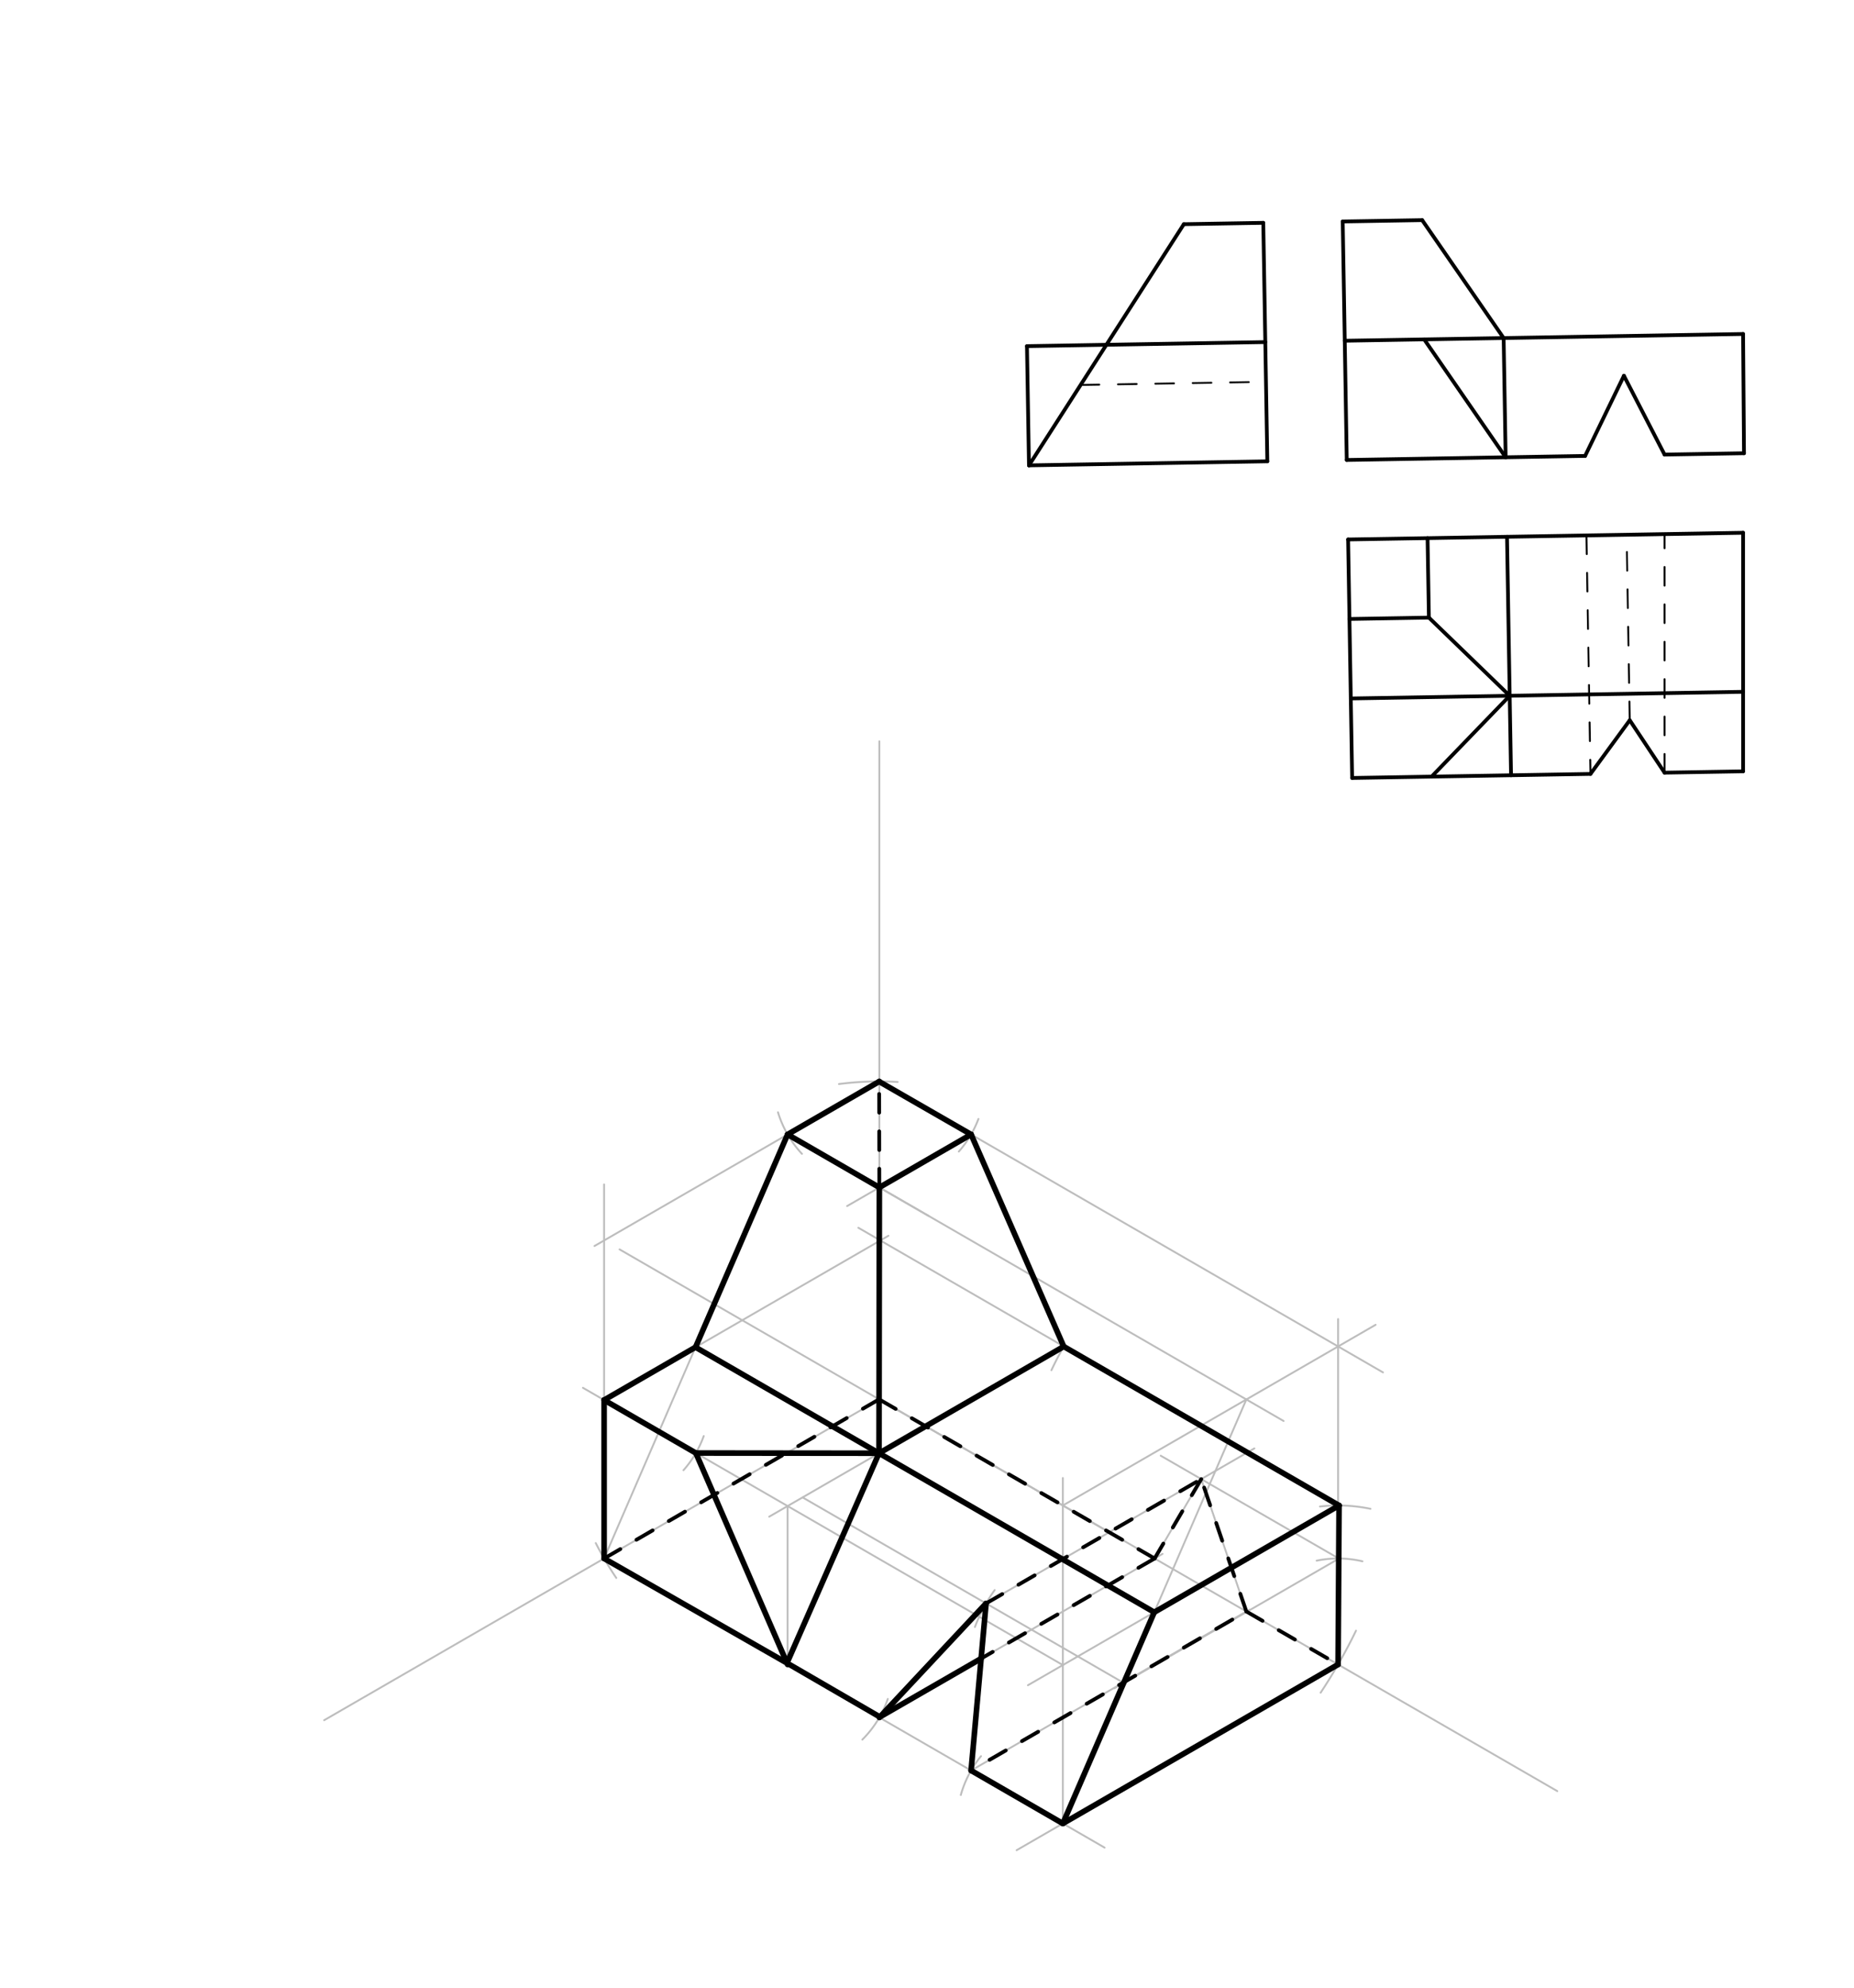 <svg xmlns="http://www.w3.org/2000/svg" class="svg--1it" height="100%" preserveAspectRatio="xMidYMid meet" viewBox="0 0 992.126 1062.992" width="100%"><defs><marker id="marker-arrow" markerHeight="16" markerUnits="userSpaceOnUse" markerWidth="24" orient="auto-start-reverse" refX="24" refY="4" viewBox="0 0 24 8"><path d="M 0 0 L 24 4 L 0 8 z" stroke="inherit"></path></marker></defs><g class="aux-layer--1FB"><g class="element--2qn"><line stroke="#BDBDBD" stroke-dasharray="none" stroke-linecap="round" stroke-width="1" x1="470.562" x2="470.562" y1="396.422" y2="748.422"></line></g><g class="element--2qn"><line stroke="#BDBDBD" stroke-dasharray="none" stroke-linecap="round" stroke-width="1" x1="470.562" x2="173.453" y1="748.422" y2="919.958"></line></g><g class="element--2qn"><line stroke="#BDBDBD" stroke-dasharray="none" stroke-linecap="round" stroke-width="1" x1="470.562" x2="833.352" y1="748.422" y2="957.878"></line></g><g class="element--2qn"><line stroke="#BDBDBD" stroke-dasharray="none" stroke-linecap="round" stroke-width="1" x1="718.529" x2="720.691" y1="118.449" y2="245.989"></line></g><g class="element--2qn"><line stroke="#BDBDBD" stroke-dasharray="none" stroke-linecap="round" stroke-width="1" x1="718.529" x2="761.043" y1="118.449" y2="117.728"></line></g><g class="element--2qn"><path d="M 448.961 579.721 A 170.079 170.079 0 0 1 480.358 578.625" fill="none" stroke="#BDBDBD" stroke-dasharray="none" stroke-linecap="round" stroke-width="1"></path></g><g class="element--2qn"><path d="M 318.811 825.223 A 170.079 170.079 0 0 0 329.794 843.874" fill="none" stroke="#BDBDBD" stroke-dasharray="none" stroke-linecap="round" stroke-width="1"></path></g><g class="element--2qn"><line stroke="#BDBDBD" stroke-dasharray="none" stroke-linecap="round" stroke-width="1" x1="470.562" x2="318.121" y1="578.343" y2="666.355"></line></g><g class="element--2qn"><line stroke="#BDBDBD" stroke-dasharray="none" stroke-linecap="round" stroke-width="1" x1="323.27" x2="323.27" y1="833.461" y2="633.422"></line></g><g class="element--2qn"><path d="M 725.638 872.069 A 283.465 283.465 0 0 1 706.696 905.244" fill="none" stroke="#BDBDBD" stroke-dasharray="none" stroke-linecap="round" stroke-width="1"></path></g><g class="element--2qn"><line stroke="#BDBDBD" stroke-dasharray="none" stroke-linecap="round" stroke-width="1" x1="323.27" x2="591.094" y1="833.461" y2="988.09"></line></g><g class="element--2qn"><line stroke="#BDBDBD" stroke-dasharray="none" stroke-linecap="round" stroke-width="1" x1="716.05" x2="544.009" y1="890.154" y2="989.482"></line></g><g class="element--2qn"><line stroke="#BDBDBD" stroke-dasharray="none" stroke-linecap="round" stroke-width="1" x1="568.758" x2="568.758" y1="975.194" y2="790.422"></line></g><g class="element--2qn"><line stroke="#BDBDBD" stroke-dasharray="none" stroke-linecap="round" stroke-width="1" x1="331.555" x2="596.333" y1="668.166" y2="821.035"></line></g><g class="element--2qn"><line stroke="#BDBDBD" stroke-dasharray="none" stroke-linecap="round" stroke-width="1" x1="716.05" x2="716.05" y1="890.154" y2="705.422"></line></g><g class="element--2qn"><line stroke="#BDBDBD" stroke-dasharray="none" stroke-linecap="round" stroke-width="1" x1="486.061" x2="740.075" y1="587.291" y2="733.946"></line></g><g class="element--2qn"><line stroke="#BDBDBD" stroke-dasharray="none" stroke-linecap="round" stroke-width="1" x1="568.758" x2="736.139" y1="805.115" y2="708.477"></line></g><g class="element--2qn"><path d="M 416.316 594.816 A 56.693 56.693 0 0 0 429.153 617.064" fill="none" stroke="#BDBDBD" stroke-dasharray="none" stroke-linecap="round" stroke-width="1"></path></g><g class="element--2qn"><path d="M 523.594 598.387 A 56.693 56.693 0 0 1 513.089 615.834" fill="none" stroke="#BDBDBD" stroke-dasharray="none" stroke-linecap="round" stroke-width="1"></path></g><g class="element--2qn"><path d="M 706.325 805.673 A 85.039 85.039 0 0 1 733.377 806.899" fill="none" stroke="#BDBDBD" stroke-dasharray="none" stroke-linecap="round" stroke-width="1"></path></g><g class="element--2qn"><line stroke="#BDBDBD" stroke-dasharray="none" stroke-linecap="round" stroke-width="1" x1="716.995" x2="459.325" y1="805.362" y2="656.595"></line></g><g class="element--2qn"><line stroke="#BDBDBD" stroke-dasharray="none" stroke-linecap="round" stroke-width="1" x1="716.57" x2="550.069" y1="805.116" y2="901.246"></line></g><g class="element--2qn"><line stroke="#BDBDBD" stroke-dasharray="none" stroke-linecap="round" stroke-width="1" x1="568.758" x2="311.947" y1="890.456" y2="742.187"></line></g><g class="element--2qn"><line stroke="#BDBDBD" stroke-dasharray="none" stroke-linecap="round" stroke-width="1" x1="323.27" x2="475.423" y1="748.724" y2="660.879"></line></g><g class="element--2qn"><line stroke="#BDBDBD" stroke-dasharray="none" stroke-linecap="round" stroke-width="1" x1="421.465" x2="323.27" y1="606.69" y2="833.461"></line></g><g class="element--2qn"><path d="M 569.278 720.077 A 170.079 170.079 0 0 0 562.646 732.771" fill="none" stroke="#BDBDBD" stroke-dasharray="none" stroke-linecap="round" stroke-width="1"></path></g><g class="element--2qn"><line stroke="#BDBDBD" stroke-dasharray="none" stroke-linecap="round" stroke-width="1" x1="569.278" x2="411.631" y1="720.077" y2="811.095"></line></g><g class="element--2qn"><line stroke="#BDBDBD" stroke-dasharray="none" stroke-linecap="round" stroke-width="1" x1="421.465" x2="497.073" y1="606.69" y2="650.342"></line></g><g class="element--2qn"><line stroke="#BDBDBD" stroke-dasharray="none" stroke-linecap="round" stroke-width="1" x1="519.66" x2="453.315" y1="606.69" y2="644.994"></line></g><g class="element--2qn"><line stroke="#BDBDBD" stroke-dasharray="none" stroke-linecap="round" stroke-width="1" x1="569.278" x2="519.66" y1="720.077" y2="606.69"></line></g><g class="element--2qn"><line stroke="#BDBDBD" stroke-dasharray="none" stroke-linecap="round" stroke-width="1" x1="470.563" x2="686.887" y1="635.036" y2="759.931"></line></g><g class="element--2qn"><line stroke="#BDBDBD" stroke-dasharray="none" stroke-linecap="round" stroke-width="1" x1="666.953" x2="568.758" y1="748.422" y2="975.194"></line></g><g class="element--2qn"><line stroke="#BDBDBD" stroke-dasharray="none" stroke-linecap="round" stroke-width="1" x1="617.681" x2="372.193" y1="862.21" y2="720.478"></line></g><g class="element--2qn"><line stroke="#BDBDBD" stroke-dasharray="none" stroke-linecap="round" stroke-width="1" x1="470.388" x2="421.448" y1="777.171" y2="890.194"></line></g><g class="element--2qn"><line stroke="#BDBDBD" stroke-dasharray="none" stroke-linecap="round" stroke-width="1" x1="421.465" x2="421.465" y1="805.417" y2="890.154"></line></g><g class="element--2qn"><line stroke="#BDBDBD" stroke-dasharray="none" stroke-linecap="round" stroke-width="1" x1="470.563" x2="470.388" y1="635.036" y2="777.171"></line></g><g class="element--2qn"><path d="M 376.59 767.987 A 56.693 56.693 0 0 1 365.743 786.276" fill="none" stroke="#BDBDBD" stroke-dasharray="none" stroke-linecap="round" stroke-width="1"></path></g><g class="element--2qn"><line stroke="#BDBDBD" stroke-dasharray="none" stroke-linecap="round" stroke-width="1" x1="470.388" x2="372.367" y1="777.171" y2="777.07"></line></g><g class="element--2qn"><line stroke="#BDBDBD" stroke-dasharray="none" stroke-linecap="round" stroke-width="1" x1="372.367" x2="421.465" y1="777.07" y2="890.154"></line></g><g class="element--2qn"><path d="M 704.573 834.635 A 56.693 56.693 0 0 1 729.084 834.98" fill="none" stroke="#BDBDBD" stroke-dasharray="none" stroke-linecap="round" stroke-width="1"></path></g><g class="element--2qn"><line stroke="#BDBDBD" stroke-dasharray="none" stroke-linecap="round" stroke-width="1" x1="716.256" x2="596.295" y1="833.645" y2="902.905"></line></g><g class="element--2qn"><line stroke="#BDBDBD" stroke-dasharray="none" stroke-linecap="round" stroke-width="1" x1="601.314" x2="429.521" y1="900.007" y2="800.823"></line></g><g class="element--2qn"><path d="M 524.973 939.179 A 56.693 56.693 0 0 0 514.15 959.959" fill="none" stroke="#BDBDBD" stroke-dasharray="none" stroke-linecap="round" stroke-width="1"></path></g><g class="element--2qn"><path d="M 475.083 908.57 A 56.693 56.693 0 0 1 461.466 930.329" fill="none" stroke="#BDBDBD" stroke-dasharray="none" stroke-linecap="round" stroke-width="1"></path></g><g class="element--2qn"><path d="M 532.284 850.343 A 85.039 85.039 0 0 0 521.707 870.101" fill="none" stroke="#BDBDBD" stroke-dasharray="none" stroke-linecap="round" stroke-width="1"></path></g><g class="element--2qn"><line stroke="#BDBDBD" stroke-dasharray="none" stroke-linecap="round" stroke-width="1" x1="527.668" x2="671.255" y1="857.488" y2="774.588"></line></g><g class="element--2qn"><line stroke="#BDBDBD" stroke-dasharray="none" stroke-linecap="round" stroke-width="1" x1="652.846" x2="630.029" y1="926.645" y2="939.818"></line></g><g class="element--2qn"><line stroke="#BDBDBD" stroke-dasharray="none" stroke-linecap="round" stroke-width="1" x1="519.66" x2="668.721" y1="946.847" y2="860.787"></line></g><g class="element--2qn"><line stroke="#BDBDBD" stroke-dasharray="none" stroke-linecap="round" stroke-width="1" x1="470.563" x2="622.105" y1="918.501" y2="831.008"></line></g><g class="element--2qn"><line stroke="#BDBDBD" stroke-dasharray="none" stroke-linecap="round" stroke-width="1" x1="519.66" x2="527.668" y1="946.847" y2="857.488"></line></g><g class="element--2qn"><line stroke="#BDBDBD" stroke-dasharray="none" stroke-linecap="round" stroke-width="1" x1="527.668" x2="470.562" y1="857.488" y2="918.501"></line></g><g class="element--2qn"><line stroke="#BDBDBD" stroke-dasharray="none" stroke-linecap="round" stroke-width="1" x1="716.397" x2="621.125" y1="833.462" y2="778.491"></line></g><g class="element--2qn"><line stroke="#BDBDBD" stroke-dasharray="none" stroke-linecap="round" stroke-width="1" x1="666.953" x2="642.816" y1="861.808" y2="791.007"></line></g><g class="element--2qn"><line stroke="#BDBDBD" stroke-dasharray="none" stroke-linecap="round" stroke-width="1" x1="642.816" x2="617.855" y1="791.007" y2="833.461"></line></g></g><g class="main-layer--3Vd"><g class="element--2qn"><line stroke="#000000" stroke-dasharray="none" stroke-linecap="round" stroke-width="2" x1="718.529" x2="720.691" y1="118.449" y2="245.989"></line></g><g class="element--2qn"><line stroke="#000000" stroke-dasharray="none" stroke-linecap="round" stroke-width="2" x1="720.691" x2="848.232" y1="245.989" y2="243.828"></line></g><g class="element--2qn"><line stroke="#000000" stroke-dasharray="none" stroke-linecap="round" stroke-width="2" x1="848.232" x2="869.002" y1="243.828" y2="200.949"></line></g><g class="element--2qn"><line stroke="#000000" stroke-dasharray="none" stroke-linecap="round" stroke-width="2" x1="869.002" x2="890.745" y1="200.949" y2="243.107"></line></g><g class="element--2qn"><line stroke="#000000" stroke-dasharray="none" stroke-linecap="round" stroke-width="2" x1="890.745" x2="933.259" y1="243.107" y2="242.387"></line></g><g class="element--2qn"><line stroke="#000000" stroke-dasharray="none" stroke-linecap="round" stroke-width="2" x1="933.259" x2="932.772" y1="242.387" y2="178.615"></line></g><g class="element--2qn"><line stroke="#000000" stroke-dasharray="none" stroke-linecap="round" stroke-width="2" x1="932.772" x2="804.637" y1="178.615" y2="180.787"></line></g><g class="element--2qn"><line stroke="#000000" stroke-dasharray="none" stroke-linecap="round" stroke-width="2" x1="804.637" x2="761.043" y1="180.787" y2="117.728"></line></g><g class="element--2qn"><line stroke="#000000" stroke-dasharray="none" stroke-linecap="round" stroke-width="2" x1="761.043" x2="718.529" y1="117.728" y2="118.449"></line></g><g class="element--2qn"><line stroke="#000000" stroke-dasharray="none" stroke-linecap="round" stroke-width="2" x1="804.637" x2="805.718" y1="180.787" y2="244.548"></line></g><g class="element--2qn"><line stroke="#000000" stroke-dasharray="none" stroke-linecap="round" stroke-width="2" x1="805.718" x2="762.124" y1="244.548" y2="181.508"></line></g><g class="element--2qn"><line stroke="#000000" stroke-dasharray="none" stroke-linecap="round" stroke-width="2" x1="804.637" x2="719.61" y1="180.787" y2="182.228"></line></g><g class="element--2qn"><line stroke="#000000" stroke-dasharray="none" stroke-linecap="round" stroke-width="2" x1="678.177" x2="676.015" y1="246.71" y2="119.169"></line></g><g class="element--2qn"><line stroke="#000000" stroke-dasharray="none" stroke-linecap="round" stroke-width="2" x1="721.411" x2="932.772" y1="288.503" y2="284.921"></line></g><g class="element--2qn"><line stroke="#000000" stroke-dasharray="none" stroke-linecap="round" stroke-width="2" x1="678.177" x2="550.636" y1="246.71" y2="248.872"></line></g><g class="element--2qn"><line stroke="#000000" stroke-dasharray="none" stroke-linecap="round" stroke-width="2" x1="550.636" x2="549.556" y1="248.872" y2="185.111"></line></g><g class="element--2qn"><line stroke="#000000" stroke-dasharray="none" stroke-linecap="round" stroke-width="2" x1="549.556" x2="677.096" y1="185.111" y2="182.949"></line></g><g class="element--2qn"><line stroke="#000000" stroke-dasharray="none" stroke-linecap="round" stroke-width="2" x1="676.015" x2="633.502" y1="119.169" y2="119.89"></line></g><g class="element--2qn"><line stroke="#000000" stroke-dasharray="none" stroke-linecap="round" stroke-width="2" x1="633.502" x2="550.636" y1="119.89" y2="248.872"></line></g><g class="element--2qn"><line stroke="#000000" stroke-dasharray="none" stroke-linecap="round" stroke-width="2" x1="721.41" x2="723.571" y1="288.503" y2="416.044"></line></g><g class="element--2qn"><line stroke="#000000" stroke-dasharray="none" stroke-linecap="round" stroke-width="2" x1="723.571" x2="851.114" y1="416.044" y2="413.882"></line></g><g class="element--2qn"><line stroke="#000000" stroke-dasharray="none" stroke-linecap="round" stroke-width="2" x1="851.114" x2="872.124" y1="413.882" y2="385.175"></line></g><g class="element--2qn"><line stroke="#000000" stroke-dasharray="none" stroke-linecap="round" stroke-width="2" x1="872.124" x2="890.745" y1="385.175" y2="413.21"></line></g><g class="element--2qn"><line stroke="#000000" stroke-dasharray="none" stroke-linecap="round" stroke-width="2" x1="890.745" x2="932.772" y1="413.21" y2="412.498"></line></g><g class="element--2qn"><line stroke="#000000" stroke-dasharray="none" stroke-linecap="round" stroke-width="2" x1="932.772" x2="932.772" y1="412.498" y2="284.921"></line></g><g class="element--2qn"><line stroke="#000000" stroke-dasharray="none" stroke-linecap="round" stroke-width="2" x1="932.772" x2="722.851" y1="369.972" y2="373.53"></line></g><g class="element--2qn"><line stroke="#000000" stroke-dasharray="none" stroke-linecap="round" stroke-width="2" x1="763.925" x2="764.645" y1="287.783" y2="330.296"></line></g><g class="element--2qn"><line stroke="#000000" stroke-dasharray="none" stroke-linecap="round" stroke-width="2" x1="764.645" x2="722.131" y1="330.296" y2="331.017"></line></g><g class="element--2qn"><line stroke="#000000" stroke-dasharray="none" stroke-linecap="round" stroke-width="2" x1="806.438" x2="808.6" y1="287.062" y2="414.603"></line></g><g class="element--2qn"><line stroke="#000000" stroke-dasharray="none" stroke-linecap="round" stroke-width="2" x1="766.087" x2="807.88" y1="415.323" y2="372.089"></line></g><g class="element--2qn"><line stroke="#000000" stroke-dasharray="none" stroke-linecap="round" stroke-width="2" x1="807.88" x2="764.645" y1="372.089" y2="330.296"></line></g><g class="element--2qn"><line stroke="#000000" stroke-dasharray="10" stroke-linecap="round" stroke-width="1" x1="578.259" x2="677.457" y1="205.877" y2="204.196"></line></g><g class="element--2qn"><line stroke="#000000" stroke-dasharray="10" stroke-linecap="round" stroke-width="1" x1="848.952" x2="851.114" y1="286.341" y2="413.882"></line></g><g class="element--2qn"><line stroke="#000000" stroke-dasharray="10" stroke-linecap="round" stroke-width="1" x1="890.745" x2="890.745" y1="413.21" y2="285.633"></line></g><g class="element--2qn"><line stroke="#000000" stroke-dasharray="10" stroke-linecap="round" stroke-width="1" x1="872.124" x2="870.443" y1="385.175" y2="285.977"></line></g><g class="element--2qn"><line stroke="#000000" stroke-dasharray="none" stroke-linecap="round" stroke-width="3" x1="421.465" x2="470.562" y1="606.69" y2="578.343"></line></g><g class="element--2qn"><line stroke="#000000" stroke-dasharray="none" stroke-linecap="round" stroke-width="3" x1="470.456" x2="519.66" y1="578.405" y2="606.69"></line></g><g class="element--2qn"><line stroke="#000000" stroke-dasharray="none" stroke-linecap="round" stroke-width="3" x1="519.66" x2="470.563" y1="606.69" y2="635.036"></line></g><g class="element--2qn"><line stroke="#000000" stroke-dasharray="none" stroke-linecap="round" stroke-width="3" x1="470.563" x2="421.465" y1="635.036" y2="606.69"></line></g><g class="element--2qn"><line stroke="#000000" stroke-dasharray="none" stroke-linecap="round" stroke-width="3" x1="421.465" x2="372.193" y1="606.69" y2="720.478"></line></g><g class="element--2qn"><line stroke="#000000" stroke-dasharray="none" stroke-linecap="round" stroke-width="3" x1="372.193" x2="323.27" y1="720.478" y2="748.724"></line></g><g class="element--2qn"><line stroke="#000000" stroke-dasharray="none" stroke-linecap="round" stroke-width="3" x1="323.27" x2="372.367" y1="748.724" y2="777.07"></line></g><g class="element--2qn"><line stroke="#000000" stroke-dasharray="none" stroke-linecap="round" stroke-width="3" x1="372.367" x2="421.465" y1="777.07" y2="890.154"></line></g><g class="element--2qn"><line stroke="#000000" stroke-dasharray="none" stroke-linecap="round" stroke-width="3" x1="421.129" x2="323.27" y1="889.379" y2="833.461"></line></g><g class="element--2qn"><line stroke="#000000" stroke-dasharray="none" stroke-linecap="round" stroke-width="3" x1="323.27" x2="323.27" y1="833.461" y2="748.724"></line></g><g class="element--2qn"><line stroke="#000000" stroke-dasharray="none" stroke-linecap="round" stroke-width="3" x1="372.367" x2="470.388" y1="777.07" y2="777.171"></line></g><g class="element--2qn"><line stroke="#000000" stroke-dasharray="none" stroke-linecap="round" stroke-width="3" x1="470.388" x2="421.129" y1="777.171" y2="889.379"></line></g><g class="element--2qn"><line stroke="#000000" stroke-dasharray="none" stroke-linecap="round" stroke-width="3" x1="470.388" x2="372.193" y1="777.171" y2="720.478"></line></g><g class="element--2qn"><line stroke="#000000" stroke-dasharray="none" stroke-linecap="round" stroke-width="3" x1="470.388" x2="569.278" y1="777.171" y2="720.077"></line></g><g class="element--2qn"><line stroke="#000000" stroke-dasharray="none" stroke-linecap="round" stroke-width="3" x1="569.233" x2="519.66" y1="720.103" y2="606.69"></line></g><g class="element--2qn"><line stroke="#000000" stroke-dasharray="none" stroke-linecap="round" stroke-width="3" x1="470.388" x2="470.563" y1="777.171" y2="635.036"></line></g><g class="element--2qn"><line stroke="#000000" stroke-dasharray="none" stroke-linecap="round" stroke-width="3" x1="470.388" x2="617.681" y1="777.171" y2="862.21"></line></g><g class="element--2qn"><line stroke="#000000" stroke-dasharray="none" stroke-linecap="round" stroke-width="3" x1="617.681" x2="568.758" y1="862.21" y2="975.194"></line></g><g class="element--2qn"><line stroke="#000000" stroke-dasharray="none" stroke-linecap="round" stroke-width="3" x1="568.758" x2="519.66" y1="975.194" y2="946.847"></line></g><g class="element--2qn"><line stroke="#000000" stroke-dasharray="none" stroke-linecap="round" stroke-width="3" x1="519.66" x2="527.668" y1="946.847" y2="857.488"></line></g><g class="element--2qn"><line stroke="#000000" stroke-dasharray="none" stroke-linecap="round" stroke-width="3" x1="527.668" x2="470.562" y1="857.488" y2="918.501"></line></g><g class="element--2qn"><line stroke="#000000" stroke-dasharray="none" stroke-linecap="round" stroke-width="3" x1="470.841" x2="421.129" y1="918.203" y2="889.379"></line></g><g class="element--2qn"><line stroke="#000000" stroke-dasharray="none" stroke-linecap="round" stroke-width="3" x1="617.681" x2="716.57" y1="862.21" y2="805.116"></line></g><g class="element--2qn"><line stroke="#000000" stroke-dasharray="none" stroke-linecap="round" stroke-width="3" x1="716.57" x2="569.233" y1="805.116" y2="720.103"></line></g><g class="element--2qn"><line stroke="#000000" stroke-dasharray="none" stroke-linecap="round" stroke-width="3" x1="716.57" x2="716.05" y1="805.116" y2="890.154"></line></g><g class="element--2qn"><line stroke="#000000" stroke-dasharray="none" stroke-linecap="round" stroke-width="3" x1="716.05" x2="568.758" y1="890.154" y2="975.194"></line></g><g class="element--2qn"><line stroke="#000000" stroke-dasharray="10" stroke-linecap="round" stroke-width="2" x1="529.552" x2="666.953" y1="941.136" y2="861.808"></line></g><g class="element--2qn"><line stroke="#000000" stroke-dasharray="10" stroke-linecap="round" stroke-width="2" x1="666.953" x2="716.05" y1="861.808" y2="890.154"></line></g><g class="element--2qn"><line stroke="#000000" stroke-dasharray="10" stroke-linecap="round" stroke-width="2" x1="666.953" x2="642.816" y1="861.808" y2="791.007"></line></g><g class="element--2qn"><line stroke="#000000" stroke-dasharray="10" stroke-linecap="round" stroke-width="2" x1="642.816" x2="617.855" y1="791.007" y2="833.461"></line></g><g class="element--2qn"><line stroke="#000000" stroke-dasharray="10" stroke-linecap="round" stroke-width="2" x1="617.855" x2="470.841" y1="833.461" y2="918.203"></line></g><g class="element--2qn"><line stroke="#000000" stroke-dasharray="10" stroke-linecap="round" stroke-width="2" x1="527.668" x2="642.816" y1="857.488" y2="791.007"></line></g><g class="element--2qn"><line stroke="#000000" stroke-dasharray="10" stroke-linecap="round" stroke-width="2" x1="617.855" x2="470.423" y1="833.461" y2="748.342"></line></g><g class="element--2qn"><line stroke="#000000" stroke-dasharray="10" stroke-linecap="round" stroke-width="2" x1="470.423" x2="323.27" y1="748.342" y2="833.461"></line></g><g class="element--2qn"><line stroke="#000000" stroke-dasharray="none" stroke-linecap="round" stroke-width="3" x1="470.841" x2="525.026" y1="918.203" y2="886.97"></line></g><g class="element--2qn"><line stroke="#000000" stroke-dasharray="10" stroke-linecap="round" stroke-width="2" x1="470.563" x2="470.456" y1="635.036" y2="578.405"></line></g></g><g class="snaps-layer--2PT"></g><g class="temp-layer--rAP"></g></svg>